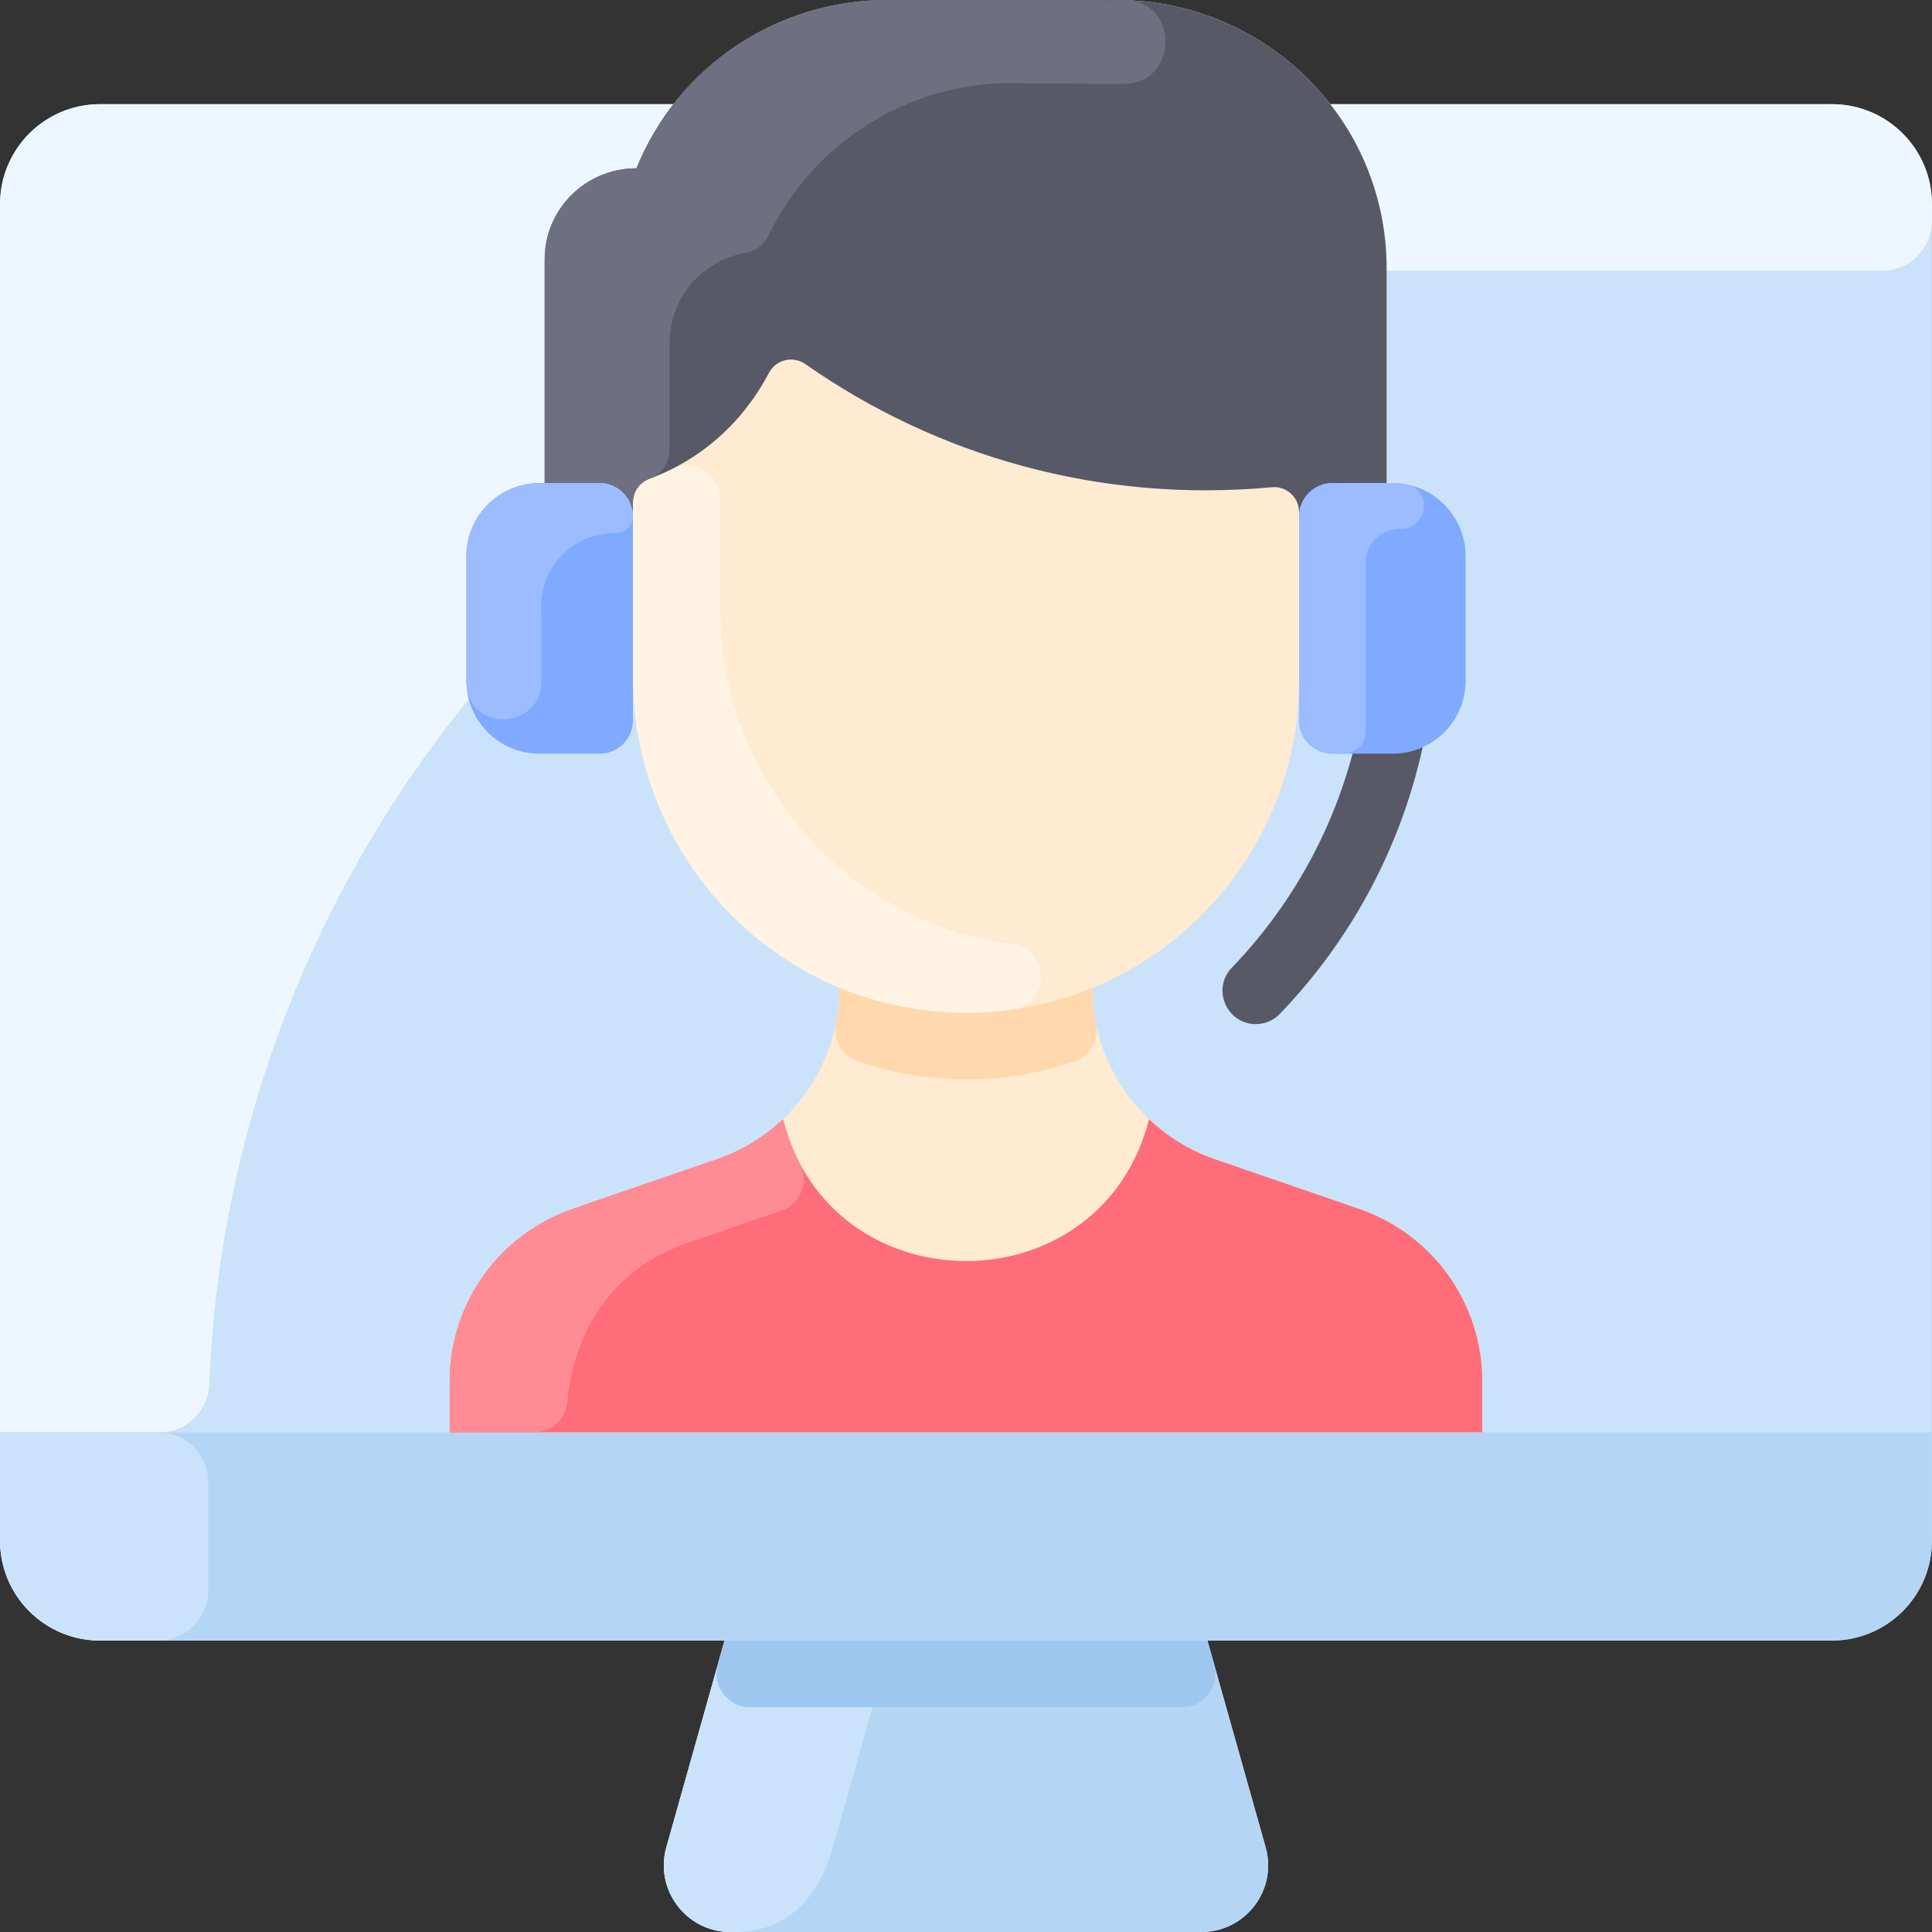 <svg xmlns="http://www.w3.org/2000/svg" id="Layer_1" height="512" viewBox="0 0 464.02 464.02" width="512"><rect x="0" y="0" width="464.02" height="464.02" fill="#333333" stroke="none"/><path d="m440.01 25.02h-416c-13.25 0-24 10.75-24 24v321c0 13.25 10.75 24 24 24h150.02l-13.99 49.66c-2.87 10.21 4.8 20.34 15.4 20.34h113.14c10.6 0 18.27-10.13 15.4-20.34l-13.99-49.66h150.02c13.25 0 24-10.75 24-24v-321c0-13.25-10.75-24-24-24z" fill="#cbe3fa"></path><path d="m440.01 25.02c13.255 0 24 10.745 24 24v4c0 6.627-5.373 12-12 12h-123c-150.213 0-272.699 118.709-278.765 267.433-.263 6.453-5.529 11.567-11.988 11.567h-38.247v-295c0-13.255 10.745-24 24-24h416z" fill="#eef7ff"></path><path d="m.01 344.02v26c0 13.25 10.75 24 24 24h150.02l-13.99 49.66c-2.87 10.21 4.8 20.34 15.4 20.34h113.14c10.6 0 18.27-10.13 15.4-20.34l-13.99-49.66h150.02c13.25 0 24-10.75 24-24v-26z" fill="#b5d5f5"></path><path d="m176.636 464.02h-1.196c-10.6 0-18.27-10.13-15.4-20.34l13.99-49.66h40l-13.99 49.66c-3.962 14.094-12.785 20.34-23.404 20.34z" fill="#cbe3fa"></path><path d="m50.01 356.02v26c0 6.627-5.373 12-12 12h-14c-13.255 0-24-10.745-24-24v-26h38c6.627 0 12 5.373 12 12z" fill="#cbe3fa"></path><path d="m283.933 410.02h-103.846c-5.303 0-9.139-5.066-7.7-10.17l1.643-5.83h115.96l1.643 5.83c1.439 5.104-2.397 10.17-7.7 10.17z" fill="#9ec7f0"></path><path d="m326.615 290.42c.13 0-34.673-11.954-34.805-12-17.823-6.156-29.47-22.938-29.47-41.13 29.15-11.95 49.67-40.6 49.67-74.04v-2.23c12.737 0 21.02-9.652 21.02-20.17v-76.41c.03-35.56-28.97-64.41-64.79-64.44h-55.13c-26.52-.01-50.37 15.98-60.24 40.42-12.16-.01-22.05 9.77-22.05 21.84v78.88c-.01 10.97 9.01 19.87 20.18 19.88h1.01c0 36.352 21.39 64.519 49.67 76.24-.075 18.311-11.626 34.996-29.47 41.16-.114.039-35.1 12-34.805 12-17.6 6.1-29.395 22.68-29.395 41.3v12.3h248v-12.3c0-18.62-11.795-35.2-29.395-41.3z" fill="#ffebd2"></path><path d="m242.985 226.633c9.22 1.16 9.359 14.558.156 15.844-49.042 6.851-91.132-31.824-91.132-80.116v-41.73c0-2.53 1.59-4.772 3.969-5.642 1.882-.699 3.717-1.497 5.5-2.396 5.291-2.668 11.531 1.323 11.531 7.249v26.518c.001 40.571 29.965 75.238 69.976 80.273z" fill="#fff3e4"></path><path d="m258.008 254.945c-16.155 5.575-34.627 5.94-52.016-.064-3.805-1.314-5.959-5.245-5.169-9.193.549-2.742.84-5.562.857-8.428 19.229 7.99 41.291 7.99 60.66.03.071.748-.042 3.964.879 8.501.8 3.94-1.412 7.843-5.211 9.154z" fill="#ffd9ad"></path><path d="m333.03 64.44v76.41c0 10.487-8.239 20.17-21.02 20.17v-38.026c0-3.526-3.023-6.303-6.534-5.975-41.448 3.877-80.627-7.557-112.022-29.562-2.968-2.08-7.082-1.119-8.769 2.089-6.306 11.994-16.332 20.873-28.705 25.442-2.374.877-3.969 3.111-3.969 5.642v40.39h-1.011c-11.17-.01-20.19-8.91-20.18-19.88v-78.88c0-12.07 9.89-21.85 22.05-21.84 9.87-24.44 33.72-40.43 60.24-40.42h55.13c35.82.03 64.82 28.88 64.79 64.44z" fill="#585966"></path><path d="m270.368.036c13.034.43 12.608 20.01-.433 20.09-7.385.046-16.171-.041-26.826-.127-25.143-.201-47.888 14.364-58.592 36.685-1.031 2.15-3.068 3.65-5.418 4.051-10.37 1.767-18.28 10.73-18.28 21.524v25.717c0 3-1.789 5.867-4.84 7.011-2.38.87-3.969 3.111-3.969 5.642v40.39h-1.01c-11.17-.01-20.19-8.91-20.18-19.88v-78.879c0-12.07 9.89-21.85 22.05-21.84 9.87-24.44 33.72-40.43 60.24-40.42 0 0 56.552.013 57.258.036z" fill="#6e6f80"></path><path d="m356.01 331.72v12.3h-248v-12.3c0-18.62 11.795-35.2 29.395-41.3-.246 0 34.663-11.951 34.805-12 6.05-2.09 11.41-5.402 15.84-9.612 11.51 45.4 76.4 45.448 87.92-.002 4.43 4.2 9.79 7.523 15.84 9.613.1.034 34.905 12 34.805 12 17.6 6.101 29.395 22.681 29.395 41.301z" fill="#ff6d7a"></path><path d="m192.077 279.407c2.297 4.364.23 9.739-4.432 11.346-.104.036-22.141 7.666-22.245 7.666-23.051 7.989-28.137 27.629-29.182 38.343-.401 4.113-3.832 7.257-7.964 7.257h-20.244v-12.3c0-18.62 11.795-35.2 29.395-41.3-.245 0 34.663-11.951 34.805-12 6.05-2.09 11.41-5.402 15.84-9.612.977 3.862 2.341 7.396 4.027 10.6z" fill="#ff8c95"></path><path d="m301.619 245.97c-6.984 0-10.672-8.447-5.764-13.547 15.511-16.12 26.078-36.187 30.558-58.031.888-4.328 5.114-7.118 9.444-6.229 4.328.888 7.117 5.116 6.229 9.444-5.09 24.814-17.09 47.605-34.703 65.91-1.569 1.632-3.665 2.453-5.764 2.453z" fill="#585966"></path><path d="m352.01 133.58v29.88c0 9.43-7.429 17.151-16.76 17.54-.678.028.634.02-15.24.02-4.418 0-8-3.582-8-8v-49c0-4.418 3.582-8 8-8h14.44c9.698 0 17.56 7.862 17.56 17.56z" fill="#80aaff"></path><path d="m336.548 127.02c-5.553 0-8.538 4.011-8.538 8v40.588c0 2.989-2.423 5.412-5.412 5.412h-2.588c-4.418 0-8-3.582-8-8v-49c0-4.418 3.582-8 8-8 14.68 0 15.401-.128 17.686.3 6.369 1.192 5.331 10.7-1.148 10.7z" fill="#9cbcff"></path><path d="m152.01 124.02v49c0 4.418-3.582 8-8 8h-14.44c-9.698 0-17.56-7.862-17.56-17.56v-29.88c0-9.698 7.862-17.56 17.56-17.56h14.44c4.418 0 8 3.582 8 8z" fill="#80aaff"></path><path d="m152.01 124.02c0 2.209-1.791 4-4 4-10.743 0-18.082 8.3-18 17.56.001.061.084 9.112.037 18.177-.06 11.611-18.037 12.473-18.037-.298v-29.88c0-9.698 7.862-17.56 17.56-17.56h14.44c4.418.001 8 3.583 8 8.001z" fill="#9cbcff"></path></svg>
